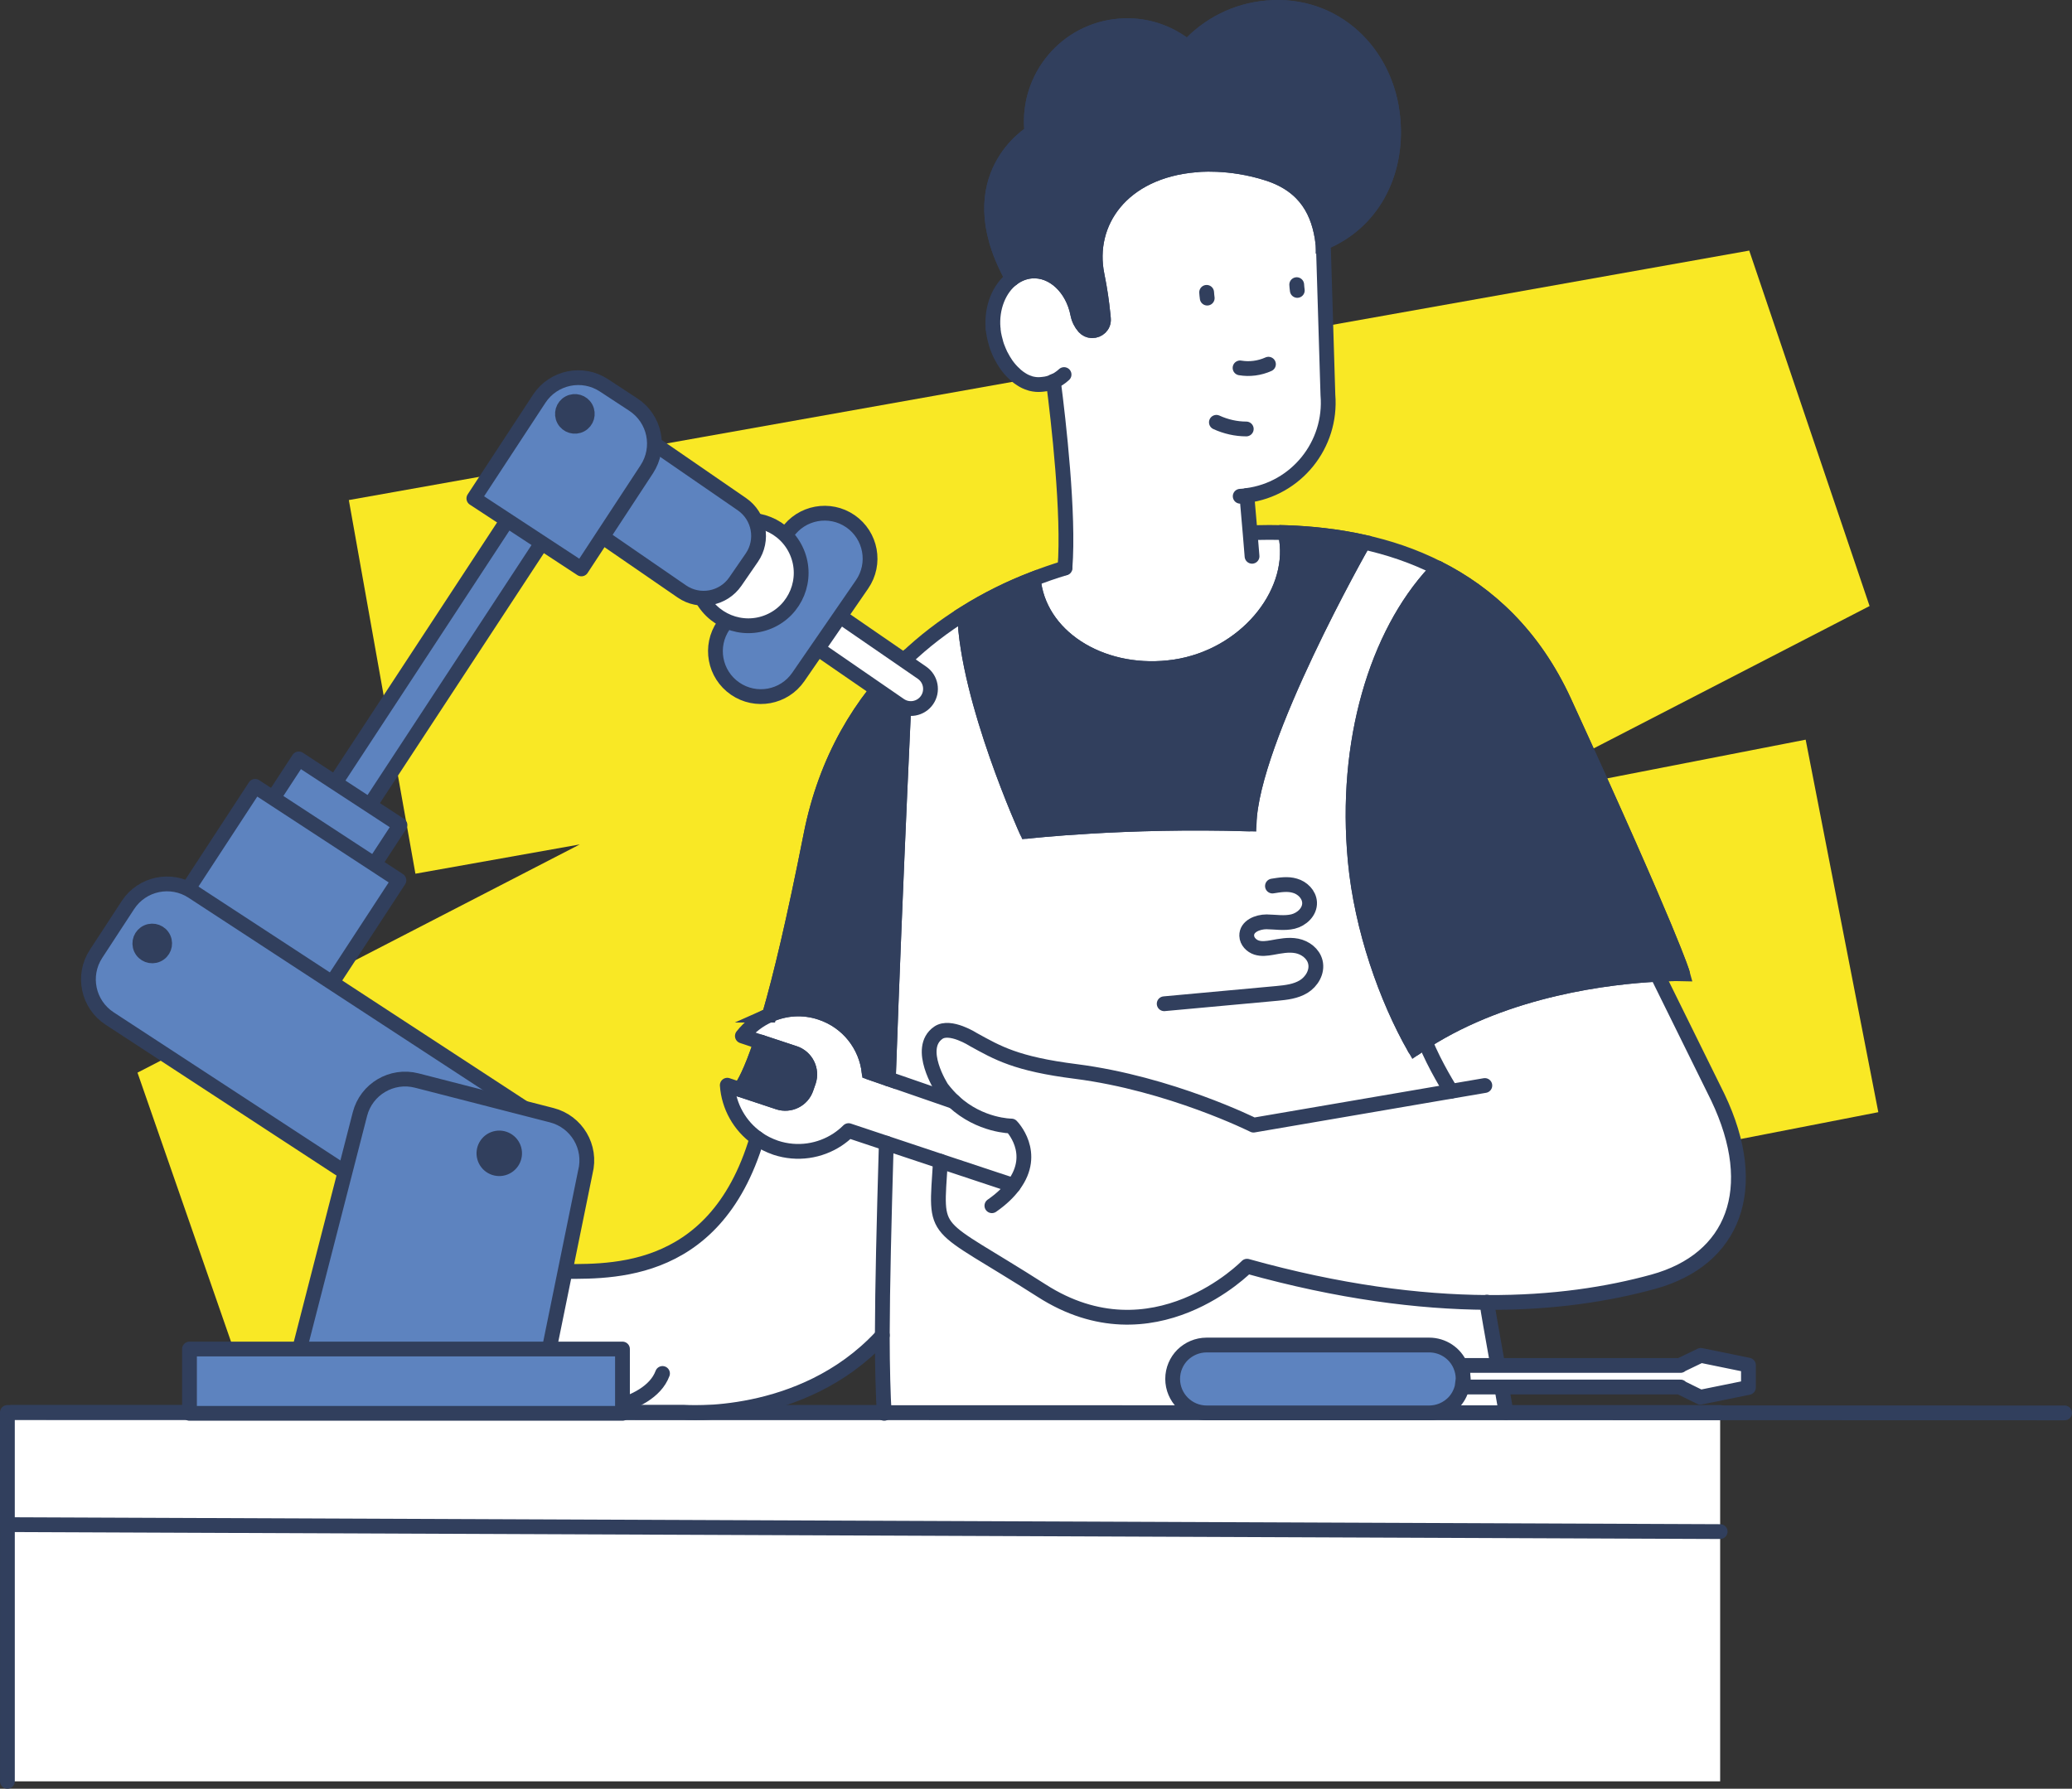 <?xml version="1.0" encoding="UTF-8"?>
<svg id="Ebene_1" xmlns="http://www.w3.org/2000/svg" xmlns:xlink="http://www.w3.org/1999/xlink" version="1.1" viewBox="0 0 204.685 176.74">
  <rect x="0" y="0" width="204.685" height="176.74" fill="#333333" stroke="none"/>
  <!-- Generator: Adobe Illustrator 29.5.1, SVG Export Plug-In . SVG Version: 2.1.0 Build 141)  -->
  <defs>
    <style>
      .st0, .st1, .st2, .st3 {
        fill: none;
      }

      .st1 {
        stroke: #f9e825;
        stroke-width: 37.5px;
      }

      .st2 {
        stroke-linecap: round;
        stroke-linejoin: round;
      }

      .st2, .st3 {
        stroke: #313f5d;
        stroke-width: 1.461px;
      }

      .st4 {
        fill: #313f5d;
      }

      .st3 {
        stroke-miterlimit: 10;
      }

      .st5 {
        clip-path: url(#clippath-1);
      }

      .st6 {
        fill: #fff;
      }

      .st7 {
        fill: #5d83bf;
      }

      .st8 {
        clip-path: url(#clippath);
      }
    </style>
    <clipPath id="clippath">
      <rect class="st0" width="204.685" height="176.74"/>
    </clipPath>
    <clipPath id="clippath-1">
      <rect class="st0" width="204.685" height="176.739"/>
    </clipPath>
  </defs>
  <g class="st8">
    <polyline class="st1" points="37.749 67.869 176.089 43.219 22.181 122.647 181.963 91.488"/>
  </g>
  <rect class="st6" x=".73" y="139.561" width="169.197" height="36.448"/>
  <g class="st5">
    <polyline class="st2" points="169.927 139.561 .73 139.561 .73 150.645 169.927 151.333"/>
    <line class="st2" x1=".731" y1="150.645" x2=".731" y2="176.009"/>
    <path class="st6" d="M123.173,48.96l.321,3.696.278-.029c1.067-.029,2.177-.029,3.331,0l-.014.643c.832,5.567-4.15,11.586-11.017,12.623-6.867,1.023-13.105-2.659-13.938-8.211l-.161-.438c1.096-.438,2.177-.803,3.229-1.125.424-5.303-.643-14.596-1.139-18.424-.059.03-.074.044-.132.059-.453.19-.833.204-1.096.234-.321.029-.628,0-.935-.073-.058-.015-.131-.03-.19-.059-.292-.088-.57-.219-.833-.394-.175-.103-.336-.234-.496-.366-.263-.233-.512-.482-.745-.774-.147-.19-.278-.38-.409-.584-.074-.103-.132-.205-.19-.322-.117-.204-.22-.424-.322-.657-.014-.03-.029-.044-.044-.073-.117-.307-.233-.614-.321-.935-.073-.249-.132-.497-.175-.746,0-.029-.015-.073-.015-.102-.029-.161-.044-.307-.059-.467-.175-2.06.614-3.931,1.914-4.924.541-.409,1.184-.672,1.871-.731,2.147-.175,4.091,1.681,4.587,4.267.088.467.307.905.629,1.271.219.233.467.336.73.35h.073c.585,0,1.154-.467,1.096-1.168-.015-.19-.029-.395-.059-.599-.102-.994-.263-2.221-.569-3.726-1.052-5.187,2.454-10.271,9.73-10.885,0,0,3.273-.409,7.189.862,3.754,1.227,5.025,3.886,5.391,6.838.014.204.044.409.058.613l.439,14.421c.409,4.938-3.142,9.307-8.007,9.935"/>
    <path class="st6" d="M54.928,125.636c4.471-.088,15.619,1.067,19.856-13.179-1.71-1.212-2.791-3.141-2.937-5.23l1.256.424,3.784,1.256c1.14.38,2.382-.234,2.762-1.388l.234-.672c.379-1.154-.249-2.396-1.388-2.776l-3.317-1.096-1.841-.613c.716-.906,1.637-1.608,2.674-2.06,1.534-.687,3.331-.833,5.07-.249,2.688.891,4.485,3.244,4.777,5.888l1.9.658c.701-20.046,1.738-41.406,1.738-41.406l-.073-.059.015-.014c1.841-1.768,3.813-3.259,5.829-4.515l.03.044c.248,8.532,6.136,21.492,6.136,21.492,0,0,9.716-1.111,21.959-.731.22-8.342,11.207-27.643,11.207-27.643l.044-.219c2.483.541,5.011,1.374,7.422,2.601-.117.117-.234.248-.351.38-5.713,6.151-8.942,16.802-7.831,28.548.628,6.677,3.068,13.588,5.873,18.497.336-.234.672-.453,1.023-.686,8.211-5.246,18.321-6.385,22.924-6.619l5.99,12.141c4.339,9.073,1.549,16.057-6.37,18.234-4.413,1.213-9.862,2.089-16.437,2.046.234,1.738,1.651,9.263,1.885,10.87v.073l-61.422-.015c-.103-1.563-.19-4.617-.19-7.495v-.19l-.146.19c-7.861,8.401-19.476,7.422-19.476,7.422l-30.828.015c.964-13.793,14.113-13.69,18.219-13.924"/>
    <path class="st4" d="M102.134,57.683c.833,5.552,7.071,9.234,13.938,8.211,6.867-1.037,11.849-7.057,11.017-12.623l.014-.643c2.396.087,4.953.35,7.539.92l-.044.219s-10.987,19.301-11.206,27.643c-12.243-.38-21.959.731-21.959.731,0,0-5.888-12.96-6.137-21.492l-.029-.044c2.235-1.403,4.515-2.513,6.706-3.36l.161.438Z"/>
    <path class="st3" d="M102.134,57.683c.833,5.552,7.071,9.234,13.938,8.211,6.867-1.037,11.849-7.057,11.017-12.623l.014-.643c2.396.087,4.953.35,7.539.92l-.044.219s-10.987,19.301-11.206,27.643c-12.243-.38-21.959.731-21.959.731,0,0-5.888-12.96-6.137-21.492l-.029-.044c2.235-1.403,4.515-2.513,6.706-3.36l.161.438Z"/>
    <path class="st4" d="M130.698,23.991h-.015c-.365-2.951-1.636-5.61-5.391-6.838-3.915-1.271-7.188-.862-7.188-.862-7.276.614-10.783,5.698-9.731,10.885.307,1.505.468,2.732.57,3.726.029.204.044.409.059.599.058.701-.512,1.169-1.096,1.169h-.073c-.263-.015-.512-.117-.731-.351-.321-.365-.54-.804-.628-1.271-.497-2.586-2.44-4.442-4.588-4.266-.686.058-1.329.321-1.87.73l-.161-.292c-5.259-9.789,2.09-14.114,2.09-14.114,0-.102-.015-.204-.03-.307-.438-5.201,3.419-9.789,8.635-10.227,2.542-.219,4.939.599,6.765,2.104,1.972-2.177,4.734-3.638,7.875-3.901,6.648-.57,11.864,4.412,12.419,11.046.467,5.42-2.119,10.241-6.911,12.17"/>
    <path class="st3" d="M130.698,23.991h-.015c-.365-2.951-1.636-5.61-5.391-6.838-3.915-1.271-7.188-.862-7.188-.862-7.276.614-10.783,5.698-9.731,10.885.307,1.505.468,2.732.57,3.726.029.204.044.409.059.599.058.701-.512,1.169-1.096,1.169h-.073c-.263-.015-.512-.117-.731-.351-.321-.365-.54-.804-.628-1.271-.497-2.586-2.44-4.442-4.588-4.266-.686.058-1.329.321-1.87.73l-.161-.292c-5.259-9.789,2.09-14.114,2.09-14.114,0-.102-.015-.204-.03-.307-.438-5.201,3.419-9.789,8.635-10.227,2.542-.219,4.939.599,6.765,2.104,1.972-2.177,4.734-3.638,7.875-3.901,6.648-.57,11.864,4.412,12.419,11.046.467,5.42-2.119,10.241-6.911,12.17Z"/>
    <path class="st4" d="M75.178,102.975l3.317,1.096c1.139.38,1.767,1.622,1.388,2.776l-.234.672c-.38,1.154-1.622,1.768-2.762,1.388l-3.784-1.257c.38-.482,1.067-1.68,2.075-4.675"/>
    <path class="st3" d="M75.178,102.975l3.317,1.096c1.139.38,1.767,1.622,1.388,2.776l-.234.672c-.38,1.154-1.622,1.768-2.762,1.388l-3.784-1.257c.38-.482,1.067-1.68,2.075-4.675Z"/>
    <path class="st4" d="M76.011,100.301c1.096-3.77,2.44-9.395,4.091-17.752,1.49-7.582,5.011-13.251,9.321-17.415l.073.058s-1.037,21.361-1.738,41.406l-1.9-.657c-.292-2.645-2.089-4.997-4.777-5.888-1.739-.585-3.536-.439-5.07.248"/>
    <path class="st3" d="M76.011,100.301c1.096-3.77,2.44-9.395,4.091-17.752,1.49-7.582,5.011-13.251,9.321-17.415l.073.058s-1.037,21.361-1.738,41.406l-1.9-.657c-.292-2.645-2.089-4.997-4.777-5.888-1.739-.585-3.536-.439-5.07.248Z"/>
    <path class="st4" d="M142.064,56.149c4.924,2.484,9.424,6.575,12.463,13.193,10.768,23.479,11.688,26.869,11.688,26.869,0,0-.935-.029-2.513.058-4.602.234-14.713,1.374-22.924,6.619-.35.234-.686.453-1.022.686-2.806-4.909-5.246-11.819-5.874-18.496-1.11-11.747,2.119-22.398,7.831-28.549.117-.132.234-.263.351-.38"/>
    <path class="st3" d="M142.064,56.149c4.924,2.484,9.424,6.575,12.463,13.193,10.768,23.479,11.688,26.869,11.688,26.869,0,0-.935-.029-2.513.058-4.602.234-14.713,1.374-22.924,6.619-.35.234-.686.453-1.022.686-2.806-4.909-5.246-11.819-5.874-18.496-1.11-11.747,2.119-22.398,7.831-28.549.117-.132.234-.263.351-.38Z"/>
    <path class="st2" d="M104.063,37.696c.497,3.828,1.563,13.12,1.14,18.424"/>
    <path class="st2" d="M98.102,32.436c-.175-2.06.614-3.93,1.914-4.924.541-.409,1.183-.672,1.87-.73,2.148-.176,4.091,1.68,4.588,4.266.087.468.307.906.628,1.271.219.234.468.336.731.351h.073c.584,0,1.154-.468,1.095-1.169-.014-.19-.029-.395-.058-.599-.102-.994-.263-2.221-.57-3.726-1.052-5.186,2.455-10.271,9.731-10.885"/>
    <path class="st2" d="M105.115,37.009c-.365.336-.731.555-1.052.687"/>
    <path class="st2" d="M119.199,28.886c.015.19.029.38.058.57"/>
    <path class="st2" d="M128.097,28.126c.015.19.029.38.058.57"/>
    <path class="st2" d="M125.306,35.986c-.877.394-1.856.526-2.805.365"/>
    <path class="st2" d="M130.698,23.991c4.792-1.929,7.378-6.75,6.911-12.17-.555-6.634-5.771-11.616-12.419-11.046-3.141.263-5.903,1.724-7.875,3.901-1.826-1.505-4.223-2.323-6.765-2.104-5.216.438-9.073,5.026-8.635,10.227.015.103.03.205.03.307"/>
    <path class="st2" d="M120.163,41.728c.92.424,1.943.657,2.951.657"/>
    <path class="st2" d="M118.103,16.291s3.273-.409,7.188.862c3.755,1.227,5.026,3.886,5.392,6.838.014.204.043.409.058.613l.438,14.421c.409,4.938-3.141,9.307-8.006,9.935-.132.029-.278.044-.424.058l-.234.015"/>
    <path class="st2" d="M101.944,13.106s-7.349,4.325-2.089,14.114l.16.292"/>
    <path class="st2" d="M127.089,53.27c.833,5.567-4.149,11.586-11.016,12.623-6.867,1.023-13.106-2.659-13.939-8.211"/>
    <path class="st2" d="M134.599,53.767s-10.987,19.3-11.206,27.643c-12.244-.38-21.96.73-21.96.73,0,0-5.888-12.959-6.136-21.491"/>
    <polyline class="st2" points="123.173 48.96 123.494 52.656 123.684 54.965"/>
    <path class="st2" d="M104.063,37.696c-.058.029-.073.044-.131.058-.453.19-.833.205-1.096.234-.322.029-.629,0-.935-.073-.059-.014-.132-.029-.19-.058-.292-.088-.57-.219-.833-.395-.175-.102-.336-.234-.497-.365-.263-.234-.511-.482-.745-.774-.146-.176-.292-.38-.409-.585-.073-.102-.132-.204-.19-.321-.146-.234-.263-.482-.365-.731-.132-.307-.249-.613-.322-.935-.073-.248-.131-.497-.175-.745,0-.029-.015-.073-.015-.102-.029-.161-.043-.307-.058-.468"/>
    <path class="st2" d="M49.887,134.671s-9.19-.95-9.745,2.119c-.438,2.483,3.068,2.79,3.068,2.79h13.442c1.373,0,2.761-.161,4.076-.526,1.855-.497,4.032-1.49,4.719-3.346"/>
    <path class="st2" d="M74.784,112.457c-4.237,14.245-15.385,13.091-19.856,13.179-4.105.233-17.254.131-18.219,13.923l30.828-.014s11.616.979,19.476-7.422l.146-.19"/>
    <path class="st2" d="M125.701,87.547c.731-.117,1.505-.248,2.221-.029.73.204,1.402.847,1.446,1.651.044.935-.789,1.68-1.636,1.885-.848.204-1.739.043-2.615.029-.877,0-1.987.438-1.958,1.373.014.555.467,1.008.964,1.169.497.161,1.023.088,1.534,0,.818-.146,1.637-.321,2.455-.161.818.161,1.621.745,1.826,1.593.234.964-.365,1.943-1.154,2.425-.789.482-1.724.585-2.63.672-3.711.336-7.437.687-11.148,1.023"/>
    <path class="st2" d="M75.178,102.975c-1.008,2.995-1.695,4.193-2.075,4.675"/>
    <path class="st2" d="M105.202,56.12c-1.052.321-2.133.687-3.229,1.125-2.191.847-4.471,1.958-6.706,3.36-2.016,1.257-3.989,2.747-5.83,4.515l-.014.015c-4.31,4.164-7.831,9.832-9.322,17.415-1.651,8.357-2.995,13.982-4.091,17.752"/>
    <path class="st2" d="M87.553,112.954c0,.19-.015.394-.015.584-.204,7.013-.365,13.5-.379,18.395v.19c0,2.878.087,5.932.189,7.495v.029"/>
    <path class="st2" d="M89.496,65.193s-1.037,21.36-1.739,41.406"/>
    <path class="st2" d="M139.756,103.574c-2.805-4.909-5.245-11.82-5.873-18.497-1.111-11.747,2.118-22.398,7.831-28.549.117-.131.234-.263.35-.379"/>
    <path class="st2" d="M139.756,103.574c.336-.234.672-.453,1.023-.687,8.211-5.245,18.321-6.384,22.924-6.618,1.577-.088,2.512-.059,2.512-.059,0,0-.92-3.389-11.688-26.868-3.039-6.619-7.539-10.71-12.463-13.193-2.41-1.228-4.938-2.061-7.422-2.601-2.586-.57-5.143-.833-7.539-.921-1.154-.029-2.264-.029-3.331,0"/>
    <path class="st2" d="M97.985,119.134c.964-.672,1.651-1.344,2.133-2.002,2.425-3.229-.204-5.873-.204-5.873,0,0-3.083,0-5.699-2.425-.409-.38-.803-.819-1.183-1.315,0,0-2.557-3.945-.336-5.479,1.169-.804,3.477.686,3.477.686,2.367,1.301,4.194,2.397,10.096,3.142,9.351,1.198,17.562,5.303,17.562,5.303l19.519-3.345,3.332-.57"/>
    <path class="st2" d="M163.703,96.269l5.99,12.141c4.34,9.073,1.549,16.057-6.37,18.234-4.412,1.213-9.862,2.089-16.437,2.046-6.72-.044-14.595-1.038-23.698-3.58,0,0-9.234,9.511-20.294,2.411-11.03-7.057-10.461-5.041-9.993-12.784"/>
    <path class="st2" d="M143.35,107.826s-1.622-2.542-2.571-4.938"/>
    <path class="st2" d="M94.215,108.834l-6.458-2.235-1.899-.658c-.292-2.644-2.089-4.997-4.778-5.888-1.738-.584-3.536-.438-5.07.249-1.037.452-1.957,1.154-2.673,2.06l1.841.613,3.316,1.096c1.14.38,1.768,1.622,1.388,2.776l-.234.672c-.379,1.154-1.621,1.768-2.761,1.388l-3.784-1.256-1.257-.424c.147,2.089,1.228,4.018,2.937,5.23.555.409,1.184.716,1.856.95,2.133.701,4.354.336,6.092-.803.395-.263.76-.556,1.096-.892l3.726,1.242,5.347,1.783,7.218,2.396"/>
    <path class="st2" d="M146.886,128.66v.029c.234,1.739,1.651,9.263,1.885,10.87"/>
    <polyline class="st2" points="1.155 139.56 118.701 139.582 144.516 139.59 175.825 139.597 203.954 139.605"/>
    <path class="st6" d="M144.26,134.914h21.755v-.029l2.002-.964,4.704.964v2.206l-4.748.964-1.958-.964v-.044h-21.58l.103-.803c0-.483-.103-.921-.278-1.33"/>
    <path class="st2" d="M144.26,134.914h21.755v-.029l2.002-.964,4.704.964v2.206l-4.748.964-1.958-.964v-.044h-21.58l.103-.803c0-.483-.103-.921-.278-1.33Z"/>
    <path class="st7" d="M144.435,137.047c-.146.599-.453,1.154-.877,1.578-.613.599-1.446.979-2.381.979h-21.974c-1.856,0-3.361-1.505-3.361-3.361,0-.92.38-1.767.979-2.366.614-.599,1.447-.979,2.382-.979h21.974c1.373,0,2.571.818,3.083,2.016.175.409.277.847.277,1.329l-.102.804Z"/>
    <path class="st2" d="M144.435,137.047c-.146.599-.453,1.154-.877,1.578-.613.599-1.446.979-2.381.979h-21.974c-1.856,0-3.361-1.505-3.361-3.361,0-.92.38-1.767.979-2.366.614-.599,1.447-.979,2.382-.979h21.974c1.373,0,2.571.818,3.083,2.016.175.409.277.847.277,1.329l-.102.804Z"/>
    <rect class="st7" x="24.319" y="64.255" width="36.946" height="4.07" transform="translate(-36.108 65.722) rotate(-56.744)"/>
    <rect class="st2" x="24.319" y="64.255" width="36.946" height="4.07" transform="translate(-36.108 65.722) rotate(-56.744)"/>
    <path class="st6" d="M91.578,69.169h0c-.609.883-1.818,1.106-2.701.498l-10.683-7.357,2.203-3.199,10.683,7.357c.884.609,1.107,1.818.498,2.701"/>
    <path class="st2" d="M91.578,69.169h0c-.609.883-1.818,1.106-2.701.498l-10.683-7.357,2.203-3.199,10.683,7.357c.884.609,1.107,1.818.498,2.701Z"/>
    <path class="st7" d="M85.159,57.743l-6.297,9.144c-1.407,2.043-4.202,2.558-6.244,1.151-2.042-1.405-2.557-4.201-1.151-6.243l6.297-9.144c1.407-2.042,4.202-2.558,6.244-1.152,2.042,1.407,2.557,4.202,1.151,6.244"/>
    <path class="st2" d="M85.159,57.743l-6.297,9.144c-1.407,2.043-4.202,2.558-6.244,1.151-2.042-1.405-2.557-4.201-1.151-6.243l6.297-9.144c1.407-2.042,4.202-2.558,6.244-1.152,2.042,1.407,2.557,4.202,1.151,6.244Z"/>
    <path class="st6" d="M78.732,54.576c-1.122-2.656-4.185-3.899-6.841-2.777-2.656,1.123-3.899,4.185-2.777,6.841,1.123,2.656,4.186,3.899,6.841,2.777,2.656-1.122,3.899-4.185,2.777-6.841"/>
    <path class="st2" d="M78.732,54.576c-1.122-2.656-4.185-3.899-6.841-2.777-2.656,1.123-3.899,4.185-2.777,6.841,1.123,2.656,4.186,3.899,6.841,2.777,2.656-1.122,3.899-4.185,2.777-6.841Z"/>
    <rect class="st7" x="22.444" y="78.812" width="15.604" height="11.943" transform="translate(-57.272 63.72) rotate(-56.834)"/>
    <rect class="st2" x="22.444" y="78.812" width="15.604" height="11.943" transform="translate(-57.272 63.72) rotate(-56.834)"/>
    <rect class="st7" x="21.972" y="79.445" width="13.36" height="16.967" transform="translate(-60.628 63.814) rotate(-56.836)"/>
    <rect class="st2" x="21.972" y="79.445" width="13.36" height="16.967" transform="translate(-60.628 63.814) rotate(-56.836)"/>
    <path class="st7" d="M55.793,112.119l-36.771-24.029c-2.133-1.395-4.992-.795-6.386,1.338l-3.149,4.819c-1.394,2.133-.795,4.991,1.338,6.386l36.771,24.03,8.197-12.544Z"/>
    <path class="st2" d="M55.793,112.119l-36.771-24.029c-2.133-1.395-4.992-.795-6.386,1.338l-3.149,4.819c-1.394,2.133-.795,4.991,1.338,6.386l36.771,24.03,8.197-12.544Z"/>
    <path class="st7" d="M74.266,55.104l-1.625,2.359c-1.19,1.729-3.557,2.165-5.286.975l-11.572-7.968,5.937-8.622,11.571,7.97c1.729,1.19,2.165,3.557.975,5.286"/>
    <path class="st2" d="M74.266,55.104l-1.625,2.359c-1.19,1.729-3.557,2.165-5.286.975l-11.572-7.968,5.937-8.622,11.571,7.97c1.729,1.19,2.165,3.557.975,5.286Z"/>
    <path class="st7" d="M57.435,56.214l6.458-9.847c1.397-2.132.802-4.991-1.329-6.389l-2.907-1.906c-2.131-1.398-4.991-.803-6.389,1.327l-6.457,9.849,10.624,6.966Z"/>
    <path class="st2" d="M57.435,56.214l6.458-9.847c1.397-2.132.802-4.991-1.329-6.389l-2.907-1.906c-2.131-1.398-4.991-.803-6.389,1.327l-6.457,9.849,10.624,6.966Z"/>
    <path class="st7" d="M35.555,110.085c.634-2.468,3.149-3.955,5.616-3.32l13.332,3.425c2.468.634,3.955,3.148,3.321,5.616l-3.83,18.788h-24.736l6.297-24.509Z"/>
    <path class="st2" d="M35.555,110.085c.634-2.468,3.149-3.955,5.616-3.32l13.332,3.425c2.468.634,3.955,3.148,3.321,5.616l-3.83,18.788h-24.736l6.297-24.509Z"/>
    <rect class="st7" x="18.719" y="133.294" width="42.773" height="6.353"/>
    <rect class="st2" x="18.719" y="133.294" width="42.773" height="6.353"/>
    <path class="st4" d="M16.158,92.716c.279.618.004,1.344-.614,1.623-.617.278-1.343.004-1.622-.614-.279-.617-.004-1.343.613-1.623.618-.278,1.344-.004,1.623.614"/>
    <path class="st2" d="M16.158,92.716c.279.618.004,1.344-.614,1.623-.617.278-1.343.004-1.622-.614-.279-.617-.004-1.343.613-1.623.618-.278,1.344-.004,1.623.614Z"/>
    <path class="st4" d="M50.78,113.55c.225.807-.246,1.642-1.053,1.867-.805.225-1.642-.246-1.866-1.053-.225-.805.245-1.642,1.052-1.867.806-.225,1.642.246,1.867,1.053"/>
    <path class="st2" d="M50.78,113.55c.225.807-.246,1.642-1.053,1.867-.805.225-1.642-.246-1.866-1.053-.225-.805.245-1.642,1.052-1.867.806-.225,1.642.246,1.867,1.053Z"/>
    <path class="st4" d="M57.867,40.309c.323.595.103,1.34-.492,1.664-.595.323-1.34.103-1.664-.492-.323-.595-.103-1.341.492-1.664.595-.323,1.341-.103,1.664.492"/>
    <path class="st2" d="M57.867,40.309c.323.595.103,1.34-.492,1.664-.595.323-1.34.103-1.664-.492-.323-.595-.103-1.341.492-1.664.595-.323,1.341-.103,1.664.492Z"/>
  </g>
</svg>